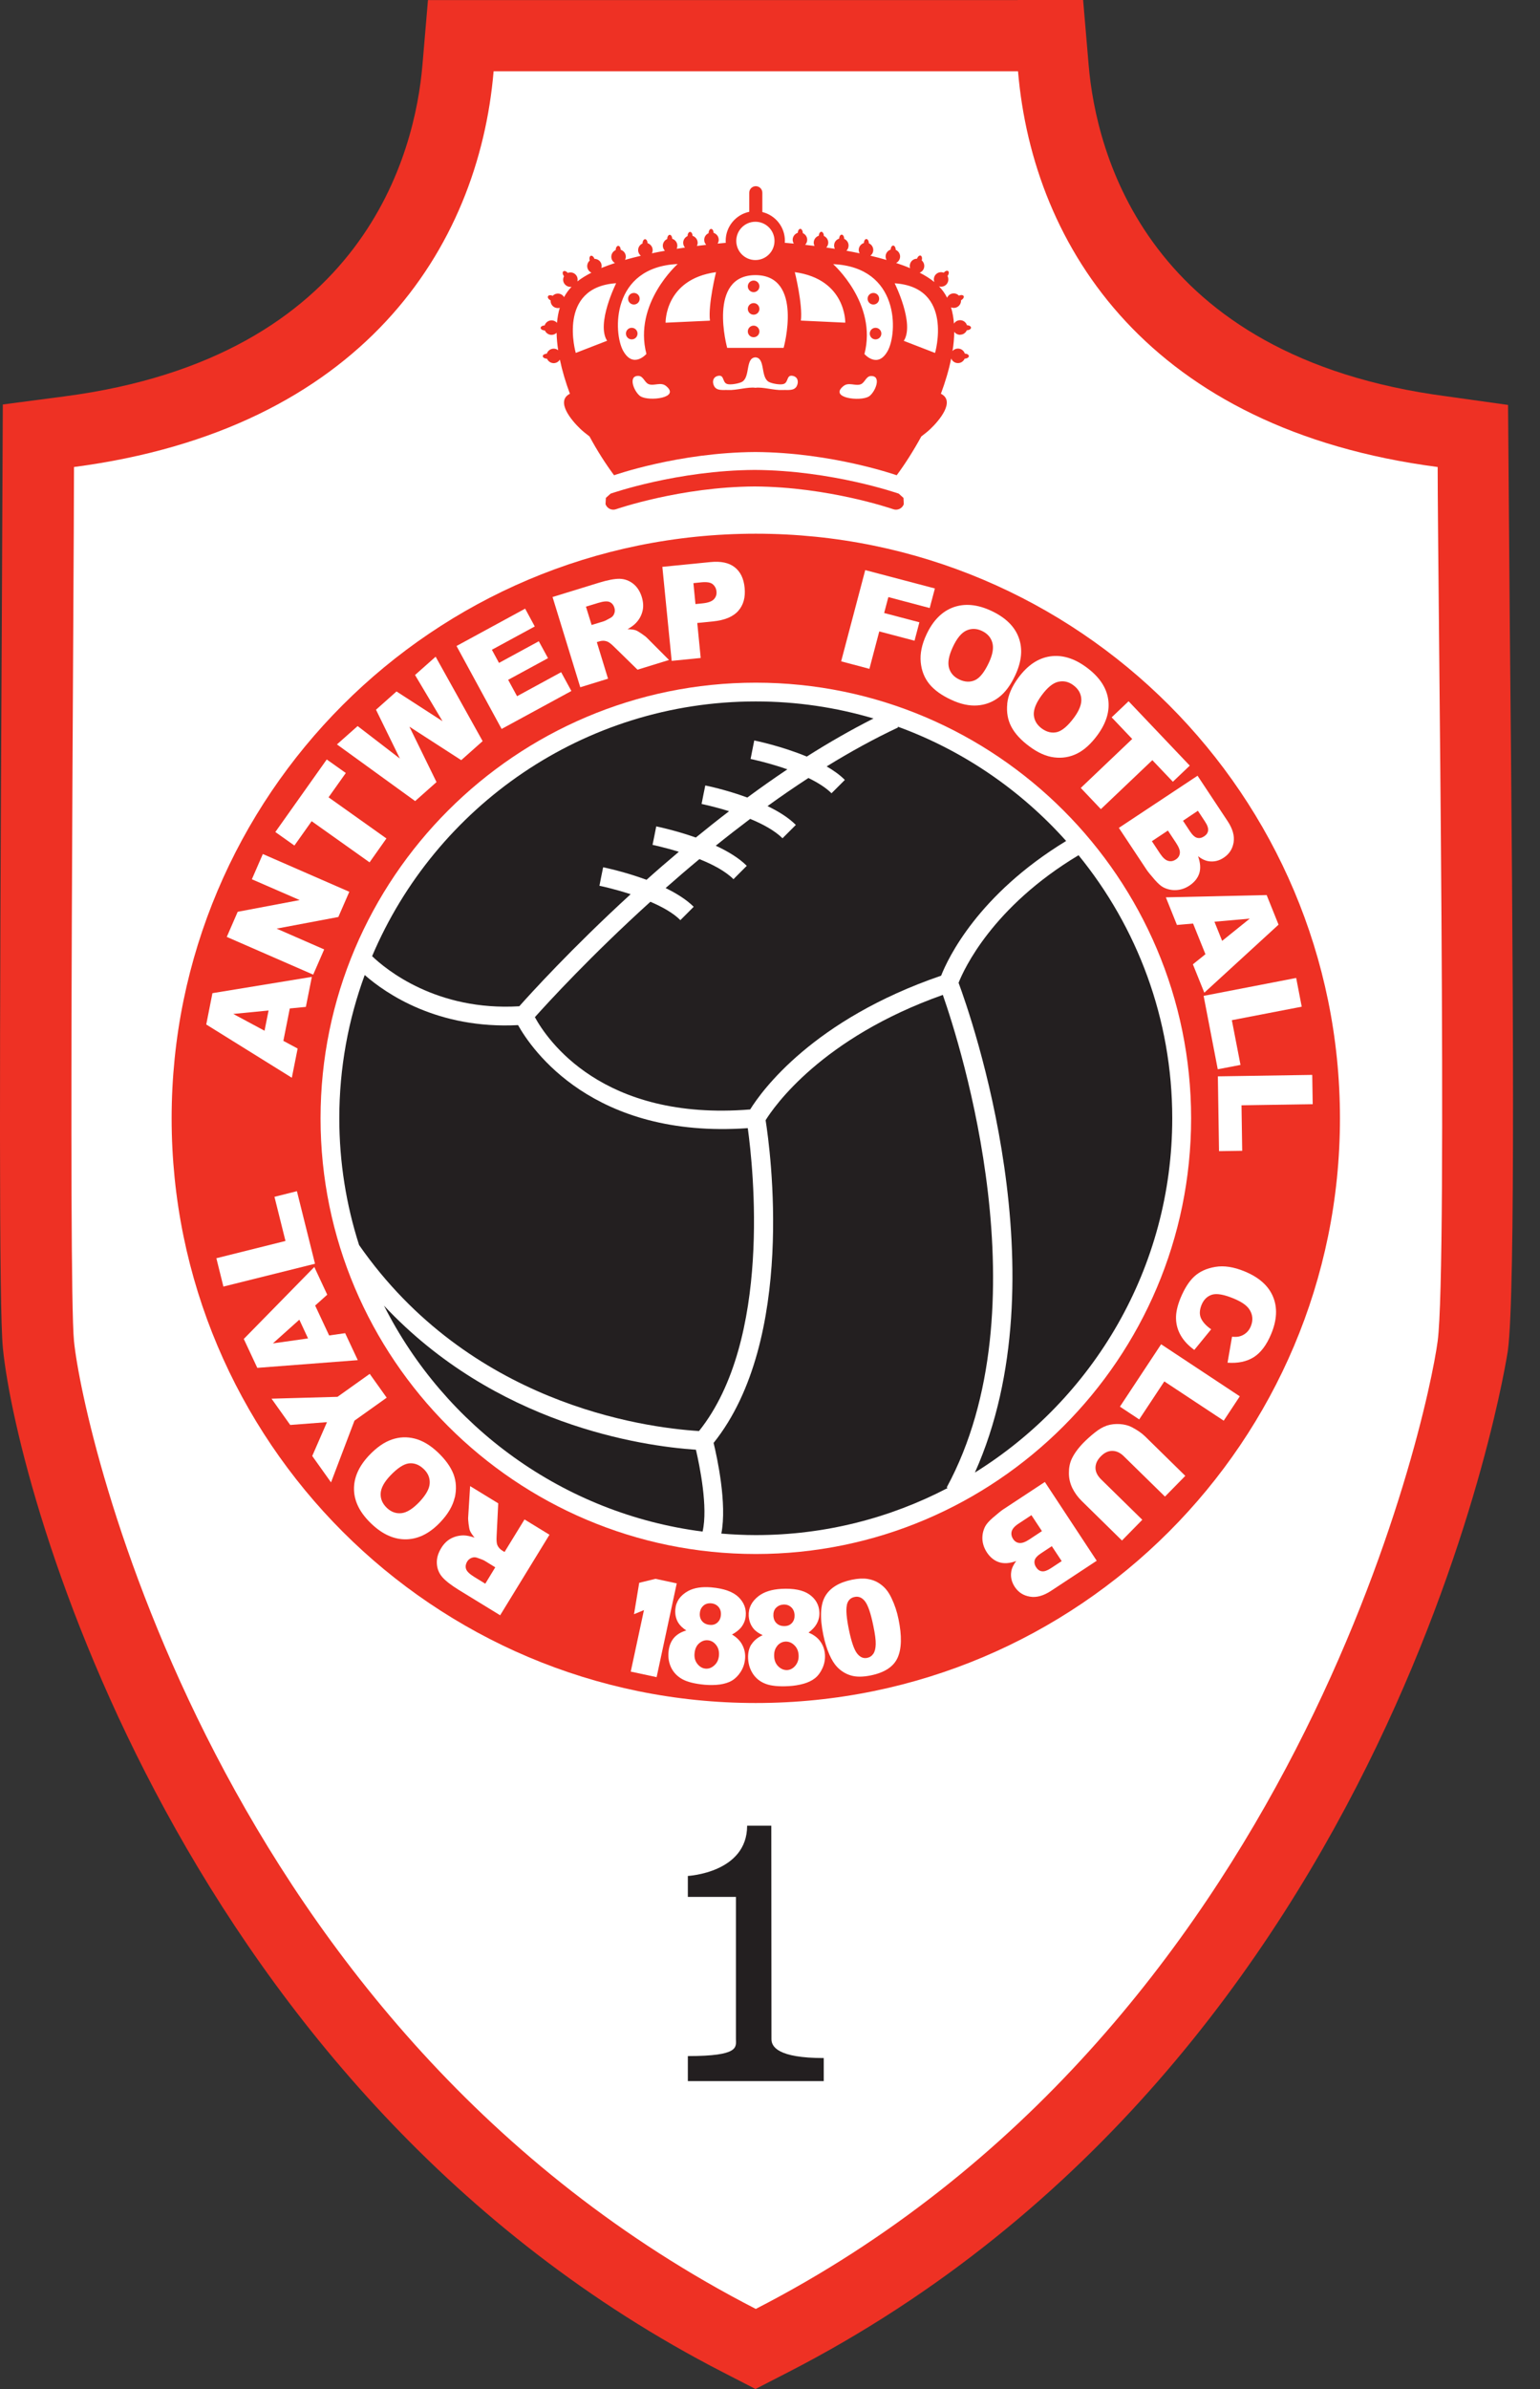 <svg width="40" height="62" viewBox="0 0 40 62" fill="none" xmlns="http://www.w3.org/2000/svg">
<rect x="0" y="0" width="40" height="62" fill="#333333" stroke="none"/>
<g id="Group 40473">
<path id="Vector" d="M26.433 0.002H11.116L10.972 1.693C10.78 3.936 9.492 9.264 1.674 10.287L0.073 10.497L0.046 16.427C-0.013 27.394 -0.028 33.946 0.075 34.986C0.449 38.764 4.719 54.346 18.779 61.566L19.623 62L20.468 61.566C36.326 53.422 39.143 35.227 39.166 35.045C39.366 33.534 39.304 25.347 39.217 16.365L39.17 10.509L37.576 10.286C29.756 9.262 28.468 3.935 28.277 1.692L28.133 0H26.435L26.433 0.002Z" fill="#EE3124"/>
<path id="Vector_2" d="M12.821 1.85C12.431 6.445 9.384 11.142 1.922 12.12C1.922 15.027 1.771 33.294 1.922 34.805C2.148 37.098 5.588 52.712 19.631 59.922C33.674 52.712 37.079 36.791 37.342 34.805C37.605 32.819 37.342 15.027 37.342 12.12C29.878 11.144 26.833 6.445 26.442 1.85H12.823H12.821Z" fill="white"/>
<g id="Group">
<path id="Vector_3" d="M34.804 29.024C34.804 37.404 28.011 44.197 19.631 44.197C11.251 44.197 4.458 37.402 4.458 29.024C4.458 20.645 11.251 13.851 19.631 13.851C28.011 13.851 34.804 20.644 34.804 29.024Z" fill="#EE3124"/>
<g id="Group_2">
<path id="Vector_4" d="M17.578 41.091L17.055 43.526L16.383 43.382L16.726 41.786L16.468 41.892L16.603 41.077L17.026 40.974L17.576 41.092L17.578 41.091Z" fill="white"/>
<path id="Vector_5" d="M18.27 41.67C18.325 41.623 18.395 41.603 18.475 41.61C18.554 41.618 18.618 41.65 18.665 41.706C18.712 41.764 18.732 41.834 18.724 41.919C18.717 41.999 18.686 42.063 18.633 42.11C18.58 42.157 18.515 42.177 18.437 42.169C18.351 42.162 18.284 42.13 18.237 42.074C18.19 42.017 18.17 41.948 18.178 41.862C18.185 41.781 18.216 41.717 18.272 41.67H18.27ZM17.496 42.517C17.42 42.611 17.376 42.73 17.364 42.873C17.35 43.018 17.374 43.155 17.433 43.279C17.494 43.404 17.59 43.504 17.719 43.577C17.85 43.65 18.044 43.699 18.302 43.723C18.439 43.735 18.57 43.733 18.694 43.717C18.817 43.7 18.923 43.667 19.01 43.617C19.096 43.565 19.172 43.491 19.238 43.389C19.303 43.287 19.341 43.176 19.352 43.053C19.364 42.927 19.341 42.809 19.285 42.698C19.23 42.587 19.139 42.494 19.013 42.42C19.118 42.362 19.197 42.3 19.25 42.235C19.32 42.145 19.361 42.045 19.37 41.935C19.387 41.747 19.323 41.585 19.18 41.446C19.036 41.308 18.802 41.225 18.477 41.196C18.231 41.175 18.03 41.206 17.872 41.291C17.669 41.404 17.558 41.562 17.541 41.765C17.531 41.89 17.553 42.002 17.611 42.104C17.654 42.178 17.725 42.248 17.825 42.314C17.683 42.356 17.573 42.423 17.497 42.516L17.496 42.517ZM18.158 42.649C18.226 42.589 18.302 42.561 18.386 42.569C18.471 42.576 18.542 42.617 18.601 42.692C18.659 42.766 18.683 42.857 18.674 42.965C18.665 43.071 18.626 43.156 18.554 43.22C18.484 43.284 18.409 43.311 18.328 43.305C18.244 43.298 18.173 43.257 18.114 43.182C18.055 43.108 18.03 43.017 18.04 42.91C18.05 42.798 18.088 42.71 18.158 42.649Z" fill="white"/>
<path id="Vector_6" d="M20.153 41.732C20.202 41.677 20.266 41.648 20.348 41.642C20.427 41.638 20.495 41.66 20.55 41.711C20.605 41.761 20.633 41.828 20.638 41.911C20.642 41.993 20.621 42.06 20.576 42.113C20.529 42.168 20.468 42.197 20.39 42.2C20.304 42.204 20.232 42.183 20.178 42.134C20.122 42.086 20.093 42.019 20.088 41.934C20.084 41.852 20.105 41.783 20.153 41.729V41.732ZM19.511 42.682C19.45 42.786 19.423 42.909 19.432 43.053C19.44 43.2 19.484 43.331 19.561 43.446C19.639 43.562 19.748 43.647 19.888 43.7C20.027 43.753 20.226 43.773 20.485 43.759C20.623 43.752 20.752 43.73 20.872 43.697C20.992 43.663 21.09 43.615 21.169 43.553C21.248 43.49 21.312 43.404 21.362 43.294C21.412 43.185 21.434 43.07 21.428 42.947C21.42 42.819 21.382 42.705 21.311 42.605C21.241 42.503 21.137 42.426 21.001 42.37C21.096 42.298 21.166 42.224 21.207 42.151C21.264 42.052 21.289 41.947 21.283 41.838C21.273 41.65 21.186 41.496 21.024 41.381C20.861 41.266 20.617 41.217 20.292 41.235C20.046 41.249 19.85 41.311 19.707 41.419C19.523 41.56 19.437 41.732 19.447 41.937C19.455 42.061 19.494 42.169 19.566 42.26C19.619 42.327 19.699 42.386 19.809 42.436C19.674 42.499 19.575 42.582 19.513 42.685L19.511 42.682ZM20.185 42.716C20.245 42.645 20.316 42.608 20.399 42.603C20.485 42.599 20.562 42.629 20.63 42.695C20.699 42.76 20.737 42.846 20.743 42.954C20.749 43.061 20.721 43.15 20.661 43.225C20.602 43.297 20.53 43.336 20.45 43.342C20.366 43.346 20.289 43.316 20.22 43.251C20.152 43.187 20.114 43.1 20.108 42.992C20.102 42.878 20.128 42.787 20.187 42.717L20.185 42.716Z" fill="white"/>
<path id="Vector_7" d="M21.994 41.66C22.02 41.539 22.087 41.467 22.196 41.445C22.302 41.422 22.393 41.461 22.469 41.56C22.545 41.659 22.617 41.867 22.682 42.186C22.728 42.403 22.749 42.564 22.746 42.672C22.743 42.778 22.723 42.862 22.684 42.919C22.644 42.977 22.591 43.012 22.524 43.026C22.422 43.047 22.334 43.006 22.258 42.906C22.182 42.805 22.113 42.602 22.05 42.297C21.988 41.994 21.97 41.783 21.996 41.66H21.994ZM21.537 42.928C21.601 43.076 21.671 43.187 21.745 43.264C21.85 43.372 21.971 43.445 22.108 43.484C22.246 43.524 22.415 43.522 22.617 43.481C22.977 43.407 23.209 43.255 23.314 43.023C23.419 42.79 23.428 42.458 23.338 42.022C23.299 41.827 23.238 41.645 23.157 41.477C23.115 41.387 23.068 41.311 23.016 41.249C22.965 41.187 22.899 41.13 22.82 41.08C22.741 41.03 22.647 40.995 22.535 40.977C22.424 40.959 22.286 40.965 22.126 40.998C21.791 41.068 21.56 41.209 21.434 41.425C21.308 41.641 21.291 41.976 21.385 42.432C21.423 42.617 21.475 42.783 21.538 42.93L21.537 42.928Z" fill="white"/>
</g>
<path id="Vector_8" d="M19.631 17.717C13.397 17.717 8.326 22.789 8.326 29.023C8.326 35.258 13.397 40.33 19.631 40.33C25.865 40.33 30.938 35.258 30.938 29.023C30.938 22.789 25.865 17.717 19.631 17.717Z" fill="white"/>
<g id="Group_3">
<path id="Vector_9" d="M18.156 37.139C20.052 34.771 19.564 30.302 19.423 29.278C15.4 29.561 13.807 27.232 13.456 26.604C11.36 26.712 10.018 25.781 9.473 25.304C9.047 26.464 8.813 27.715 8.813 29.021C8.813 30.168 8.994 31.274 9.327 32.312C12.187 36.416 16.667 37.045 18.155 37.139H18.156Z" fill="#231F20"/>
<path id="Vector_10" d="M13.488 26.115C13.764 25.804 14.844 24.613 16.38 23.207C15.942 23.064 15.578 22.989 15.57 22.988L15.617 22.748L15.666 22.508C15.704 22.516 16.223 22.622 16.793 22.833C17.06 22.593 17.342 22.35 17.632 22.106C17.253 21.989 16.955 21.928 16.949 21.926L16.998 21.686L17.045 21.447C17.081 21.454 17.544 21.55 18.074 21.736C18.354 21.507 18.641 21.279 18.937 21.053C18.544 20.93 18.229 20.866 18.223 20.865L18.27 20.625L18.319 20.385C18.357 20.392 18.857 20.494 19.411 20.698C19.751 20.447 20.097 20.203 20.451 19.966C19.951 19.791 19.503 19.698 19.496 19.697L19.543 19.457L19.591 19.217C19.636 19.226 20.301 19.363 20.955 19.635C21.522 19.275 22.103 18.942 22.688 18.646C21.718 18.359 20.693 18.204 19.631 18.204C15.159 18.204 11.31 20.933 9.665 24.815C10.019 25.154 11.333 26.244 13.486 26.115H13.488Z" fill="#231F20"/>
<path id="Vector_11" d="M23.328 18.879C22.702 19.172 22.081 19.515 21.472 19.89C21.651 19.995 21.815 20.11 21.944 20.241L21.771 20.414L21.598 20.587C21.447 20.437 21.232 20.305 20.998 20.191C20.638 20.425 20.282 20.669 19.936 20.92C20.217 21.056 20.48 21.217 20.671 21.409L20.498 21.582L20.325 21.755C20.123 21.555 19.81 21.386 19.485 21.252C19.18 21.482 18.881 21.714 18.591 21.948C18.899 22.091 19.191 22.264 19.397 22.47L19.224 22.643L19.051 22.817C18.841 22.607 18.507 22.432 18.166 22.296C17.862 22.548 17.569 22.8 17.289 23.047C17.567 23.183 17.828 23.344 18.018 23.533L17.845 23.707L17.672 23.88C17.484 23.691 17.195 23.532 16.893 23.403C15.344 24.805 14.229 26.023 13.893 26.398C14.203 26.966 15.632 29.105 19.485 28.793C19.787 28.305 21.119 26.461 24.445 25.321C24.623 24.868 25.402 23.219 27.692 21.825C26.511 20.505 25.012 19.474 23.315 18.857L23.328 18.883V18.879Z" fill="#231F20"/>
<path id="Vector_12" d="M18.076 37.624C16.654 37.528 12.87 36.972 9.974 33.885C11.559 37.021 14.626 39.284 18.249 39.748C18.395 39.121 18.173 38.04 18.076 37.624Z" fill="#231F20"/>
<path id="Vector_13" d="M28.014 22.195C25.779 23.535 25.038 25.151 24.898 25.506C25.221 26.376 27.598 33.137 25.322 38.216C28.395 36.307 30.448 32.899 30.448 29.022C30.448 26.436 29.534 24.059 28.014 22.195Z" fill="#231F20"/>
<path id="Vector_14" d="M24.59 38.602C27.12 33.933 24.949 27.134 24.489 25.82C21.34 26.935 20.103 28.721 19.886 29.072C20.005 29.819 20.683 34.767 18.535 37.447C18.627 37.827 18.888 39.024 18.736 39.8C19.031 39.824 19.329 39.839 19.63 39.839C21.428 39.839 23.122 39.396 24.615 38.617L24.588 38.602H24.59Z" fill="#231F20"/>
</g>
<g id="Group_4">
<path id="Vector_15" d="M6.871 26.75L6.059 26.314L6.976 26.225L6.871 26.75ZM7.945 26.129L8.1 25.352L5.518 25.775L5.357 26.588L7.58 27.97L7.731 27.212L7.36 27.013L7.527 26.172L7.945 26.131V26.129Z" fill="white"/>
<path id="Vector_16" d="M5.892 24.311L6.174 23.663L7.784 23.359L6.542 22.819L6.827 22.164L9.073 23.144L8.788 23.798L7.185 24.1L8.42 24.64L8.135 25.294L5.888 24.314L5.892 24.311Z" fill="white"/>
<path id="Vector_17" d="M7.152 21.592L8.487 19.71L8.982 20.061L8.534 20.692L10.037 21.76L9.599 22.38L8.095 21.312L7.647 21.944L7.152 21.593V21.592Z" fill="white"/>
<path id="Vector_18" d="M8.751 19.32L9.289 18.843L10.387 19.687L9.766 18.419L10.299 17.945L11.494 18.717L10.78 17.518L11.315 17.043L12.536 19.234L11.98 19.728L10.634 18.859L11.338 20.297L10.783 20.79L8.75 19.318L8.751 19.32Z" fill="white"/>
<path id="Vector_19" d="M11.858 16.765L13.64 15.796L13.89 16.258L12.776 16.863L12.961 17.204L13.995 16.642L14.234 17.081L13.199 17.643L13.43 18.068L14.575 17.445L14.841 17.933L13.029 18.918L11.858 16.766V16.765Z" fill="white"/>
<path id="Vector_20" d="M15.219 15.744L15.541 15.646C15.675 15.605 15.772 15.597 15.833 15.623C15.893 15.649 15.936 15.699 15.959 15.775C15.974 15.826 15.973 15.877 15.954 15.925C15.936 15.974 15.904 16.01 15.859 16.035C15.769 16.085 15.708 16.116 15.675 16.126L15.367 16.22L15.219 15.743V15.744ZM15.793 17.614L15.502 16.665L15.567 16.645C15.634 16.624 15.699 16.624 15.761 16.645C15.809 16.66 15.871 16.707 15.95 16.785L16.559 17.38L17.377 17.128L16.814 16.563C16.787 16.534 16.738 16.495 16.668 16.448C16.598 16.399 16.547 16.37 16.515 16.358C16.466 16.341 16.395 16.331 16.3 16.329C16.401 16.271 16.478 16.214 16.528 16.157C16.609 16.069 16.662 15.969 16.689 15.857C16.717 15.746 16.709 15.624 16.67 15.494C16.624 15.345 16.548 15.23 16.445 15.148C16.34 15.066 16.223 15.025 16.093 15.021C15.962 15.02 15.786 15.053 15.561 15.122L14.352 15.494L15.072 17.836L15.798 17.612L15.793 17.614Z" fill="white"/>
<path id="Vector_21" d="M18.009 15.134L18.222 15.112C18.361 15.099 18.459 15.115 18.515 15.164C18.571 15.213 18.603 15.275 18.61 15.351C18.618 15.43 18.595 15.497 18.542 15.553C18.489 15.609 18.39 15.644 18.246 15.659L18.064 15.677L18.011 15.135L18.009 15.134ZM17.446 17.151L18.2 17.076L18.111 16.168L18.522 16.127C18.825 16.096 19.043 16.005 19.177 15.852C19.311 15.699 19.365 15.5 19.341 15.254C19.318 15.015 19.232 14.838 19.083 14.721C18.934 14.604 18.724 14.56 18.453 14.587L17.204 14.711L17.446 17.149V17.151Z" fill="white"/>
<path id="Vector_22" d="M22.476 14.796L24.283 15.272L24.148 15.78L23.074 15.496L22.965 15.909L23.88 16.15L23.754 16.628L22.838 16.387L22.582 17.358L21.848 17.163L22.474 14.794L22.476 14.796Z" fill="white"/>
<path id="Vector_23" d="M25.101 16.364C25.23 16.305 25.364 16.308 25.501 16.372C25.645 16.439 25.736 16.541 25.774 16.676C25.814 16.811 25.785 16.982 25.688 17.192C25.572 17.44 25.452 17.593 25.326 17.651C25.201 17.708 25.066 17.704 24.919 17.636C24.776 17.569 24.687 17.467 24.649 17.332C24.611 17.195 24.644 17.016 24.749 16.791C24.854 16.565 24.971 16.424 25.1 16.364H25.101ZM23.915 17.186C23.936 17.406 24.011 17.595 24.138 17.751C24.265 17.907 24.454 18.044 24.703 18.159C24.949 18.275 25.177 18.323 25.385 18.308C25.593 18.293 25.78 18.222 25.944 18.097C26.11 17.971 26.251 17.78 26.372 17.52C26.538 17.163 26.568 16.838 26.46 16.547C26.353 16.255 26.114 16.024 25.745 15.851C25.385 15.684 25.057 15.654 24.761 15.761C24.466 15.869 24.233 16.105 24.064 16.466C23.942 16.726 23.894 16.966 23.915 17.184V17.186Z" fill="white"/>
<path id="Vector_24" d="M27.487 17.694C27.625 17.662 27.756 17.691 27.877 17.781C28.005 17.875 28.075 17.992 28.085 18.132C28.098 18.271 28.035 18.435 27.899 18.621C27.736 18.841 27.587 18.967 27.454 19C27.32 19.032 27.188 19 27.057 18.905C26.931 18.811 26.863 18.694 26.852 18.554C26.843 18.413 26.91 18.243 27.057 18.044C27.205 17.843 27.347 17.726 27.486 17.694H27.487ZM26.163 18.265C26.14 18.485 26.175 18.684 26.269 18.862C26.363 19.04 26.521 19.212 26.743 19.375C26.962 19.537 27.174 19.631 27.382 19.656C27.589 19.682 27.785 19.65 27.972 19.559C28.157 19.468 28.335 19.309 28.505 19.078C28.738 18.76 28.831 18.448 28.783 18.141C28.735 17.834 28.547 17.559 28.219 17.318C27.899 17.082 27.583 16.988 27.271 17.035C26.96 17.082 26.687 17.268 26.45 17.59C26.28 17.82 26.184 18.045 26.161 18.265H26.163Z" fill="white"/>
<path id="Vector_25" d="M29.313 18.198L30.903 19.87L30.464 20.288L29.931 19.728L28.594 20.999L28.072 20.449L29.408 19.178L28.874 18.617L29.313 18.2V18.198Z" fill="white"/>
<path id="Vector_26" d="M31.114 21.041L31.297 21.319C31.361 21.415 31.387 21.493 31.38 21.553C31.372 21.614 31.338 21.664 31.278 21.704C31.214 21.746 31.152 21.76 31.093 21.743C31.033 21.728 30.971 21.67 30.907 21.573L30.727 21.3L31.112 21.043L31.114 21.041ZM29.061 21.485L29.782 22.572C29.812 22.619 29.884 22.706 29.997 22.837C30.083 22.934 30.157 22.999 30.222 23.031C30.329 23.084 30.441 23.107 30.558 23.099C30.675 23.092 30.787 23.054 30.893 22.984C31.024 22.897 31.109 22.791 31.15 22.665C31.19 22.539 31.179 22.39 31.118 22.221C31.215 22.296 31.31 22.34 31.401 22.352C31.536 22.37 31.665 22.34 31.785 22.259C31.929 22.164 32.014 22.032 32.042 21.862C32.069 21.692 32.017 21.508 31.887 21.312L31.105 20.132L29.062 21.485H29.061ZM30.336 21.556L30.547 21.875C30.62 21.986 30.654 22.074 30.645 22.143C30.637 22.211 30.602 22.266 30.541 22.305C30.476 22.349 30.409 22.361 30.341 22.341C30.272 22.323 30.203 22.259 30.131 22.152L29.919 21.831L30.335 21.555L30.336 21.556Z" fill="white"/>
<path id="Vector_27" d="M31.544 23.921L32.462 23.84L31.744 24.418L31.544 23.921ZM30.985 25.028L31.281 25.763L33.209 23.997L32.9 23.229L30.282 23.288L30.57 24.005L30.989 23.968L31.31 24.764L30.982 25.028H30.985Z" fill="white"/>
<path id="Vector_28" d="M33.667 25.38L33.811 26.126L31.996 26.476L32.221 27.637L31.63 27.75L31.263 25.845L33.668 25.38H33.667Z" fill="white"/>
<path id="Vector_29" d="M34.084 27.896L34.096 28.656L32.247 28.685L32.265 29.866L31.663 29.875L31.633 27.934L34.083 27.896H34.084Z" fill="white"/>
</g>
<g id="Group_5">
<path id="Vector_30" d="M12.604 41.1L12.317 40.924C12.199 40.851 12.127 40.783 12.106 40.72C12.085 40.658 12.095 40.593 12.136 40.524C12.164 40.479 12.203 40.447 12.252 40.429C12.3 40.41 12.349 40.41 12.398 40.429C12.495 40.462 12.559 40.488 12.589 40.506L12.864 40.675L12.604 41.102V41.1ZM13.625 39.431L13.105 40.278L13.048 40.243C12.988 40.207 12.944 40.158 12.918 40.098C12.899 40.052 12.893 39.975 12.899 39.865L12.941 39.015L12.211 38.568L12.161 39.366C12.156 39.405 12.161 39.467 12.171 39.551C12.182 39.635 12.193 39.694 12.206 39.724C12.226 39.771 12.265 39.832 12.326 39.905C12.215 39.868 12.123 39.849 12.047 39.847C11.927 39.847 11.817 39.873 11.716 39.926C11.614 39.979 11.527 40.064 11.457 40.181C11.376 40.315 11.339 40.447 11.347 40.579C11.354 40.711 11.401 40.828 11.486 40.927C11.571 41.026 11.714 41.136 11.913 41.26L12.991 41.92L14.272 39.83L13.625 39.434V39.431Z" fill="white"/>
<path id="Vector_31" d="M10.428 39.27C10.287 39.285 10.162 39.24 10.051 39.136C9.936 39.027 9.881 38.903 9.887 38.761C9.893 38.622 9.975 38.467 10.133 38.3C10.322 38.101 10.484 37.995 10.621 37.978C10.757 37.963 10.885 38.01 11.002 38.121C11.116 38.228 11.169 38.353 11.161 38.496C11.154 38.637 11.064 38.796 10.896 38.976C10.724 39.156 10.568 39.255 10.428 39.27ZM11.813 38.866C11.861 38.651 11.851 38.449 11.78 38.26C11.708 38.072 11.573 37.882 11.373 37.692C11.175 37.505 10.976 37.387 10.773 37.335C10.571 37.284 10.372 37.291 10.176 37.36C9.98 37.426 9.784 37.563 9.586 37.771C9.316 38.057 9.186 38.356 9.195 38.666C9.204 38.977 9.357 39.272 9.653 39.551C9.942 39.825 10.244 39.957 10.558 39.949C10.873 39.94 11.167 39.791 11.442 39.499C11.638 39.291 11.761 39.08 11.811 38.865L11.813 38.866Z" fill="white"/>
<path id="Vector_32" d="M8.598 38.471L8.11 37.786L8.493 36.908L7.538 36.981L7.053 36.299L8.766 36.251L9.603 35.655L10.044 36.273L9.207 36.869L8.599 38.469L8.598 38.471Z" fill="white"/>
<path id="Vector_33" d="M8.001 34.735L7.088 34.864L7.775 34.249L8.001 34.735ZM8.499 33.599L8.164 32.881L6.332 34.749L6.683 35.499L9.293 35.299L8.965 34.599L8.549 34.658L8.186 33.882L8.499 33.601V33.599Z" fill="white"/>
<path id="Vector_34" d="M5.803 33.391L5.62 32.654L7.415 32.206L7.129 31.06L7.712 30.914L8.182 32.797L5.805 33.389L5.803 33.391Z" fill="white"/>
</g>
<g id="Group_6">
<path id="Vector_35" d="M31.459 34.498L31.021 35.034C30.866 34.922 30.749 34.797 30.67 34.66C30.591 34.524 30.55 34.378 30.546 34.223C30.541 34.067 30.581 33.888 30.664 33.685C30.766 33.44 30.884 33.253 31.021 33.127C31.158 33.001 31.338 32.917 31.565 32.879C31.791 32.84 32.046 32.879 32.326 32.995C32.701 33.149 32.947 33.368 33.065 33.651C33.184 33.933 33.169 34.257 33.017 34.621C32.898 34.907 32.748 35.105 32.566 35.221C32.383 35.336 32.156 35.385 31.884 35.365L32.001 34.691C32.08 34.699 32.139 34.695 32.181 34.686C32.251 34.67 32.312 34.639 32.365 34.594C32.418 34.55 32.459 34.492 32.488 34.422C32.553 34.264 32.54 34.115 32.449 33.979C32.38 33.875 32.245 33.783 32.043 33.699C31.793 33.596 31.606 33.562 31.481 33.6C31.357 33.639 31.266 33.727 31.209 33.865C31.155 33.998 31.15 34.115 31.196 34.215C31.243 34.314 31.329 34.41 31.46 34.499L31.459 34.498Z" fill="white"/>
<path id="Vector_36" d="M32.203 36.237L31.785 36.87L30.242 35.851L29.59 36.837L29.089 36.506L30.159 34.887L32.203 36.238V36.237Z" fill="white"/>
<path id="Vector_37" d="M29.671 39.441L29.142 39.98L28.101 38.958C27.997 38.857 27.915 38.744 27.855 38.623C27.795 38.5 27.764 38.371 27.764 38.235C27.762 38.099 27.785 37.98 27.83 37.877C27.894 37.734 27.999 37.589 28.143 37.441C28.227 37.356 28.324 37.268 28.435 37.18C28.546 37.09 28.652 37.03 28.754 36.996C28.855 36.963 28.966 36.951 29.086 36.958C29.206 36.966 29.311 36.993 29.401 37.04C29.545 37.116 29.659 37.195 29.745 37.28L30.787 38.302L30.259 38.84L29.191 37.794C29.095 37.699 28.995 37.654 28.889 37.654C28.783 37.654 28.684 37.701 28.591 37.797C28.5 37.889 28.454 37.989 28.454 38.094C28.454 38.199 28.505 38.299 28.602 38.395L29.669 39.441H29.671Z" fill="white"/>
<path id="Vector_38" d="M27.577 40.514L27.299 40.697C27.203 40.76 27.126 40.787 27.065 40.779C27.004 40.772 26.954 40.737 26.915 40.678C26.872 40.614 26.86 40.552 26.875 40.492C26.89 40.433 26.948 40.371 27.047 40.307L27.32 40.127L27.575 40.512L27.577 40.514ZM27.138 38.461L26.047 39.179C26.002 39.209 25.914 39.281 25.783 39.393C25.686 39.478 25.621 39.552 25.587 39.618C25.534 39.724 25.511 39.835 25.517 39.952C25.525 40.069 25.563 40.181 25.633 40.288C25.719 40.418 25.826 40.503 25.952 40.544C26.078 40.584 26.225 40.575 26.395 40.512C26.321 40.609 26.277 40.704 26.265 40.795C26.245 40.93 26.277 41.059 26.356 41.181C26.45 41.325 26.584 41.41 26.754 41.437C26.922 41.466 27.106 41.414 27.303 41.284L28.486 40.505L27.138 38.459V38.461ZM27.063 39.736L26.744 39.947C26.635 40.02 26.546 40.052 26.477 40.044C26.409 40.037 26.354 40.002 26.315 39.941C26.272 39.876 26.26 39.809 26.278 39.741C26.298 39.672 26.36 39.602 26.47 39.533L26.79 39.322L27.065 39.738L27.063 39.736Z" fill="white"/>
</g>
</g>
<path id="Vector_39" d="M17.866 54.01H21.396V53.411C20.201 53.411 20.038 53.115 20.038 52.922C20.038 52.73 20.034 47.381 20.034 47.381H19.406C19.406 48.606 17.866 48.685 17.866 48.685V49.229H19.115V52.916C19.115 53.124 19.219 53.36 17.866 53.36V54.011V54.01Z" fill="#231F20"/>
<g id="Group_7">
<g id="Group_8">
<path id="Vector_40" d="M15.86 12.812L15.842 12.819C15.842 12.819 15.857 12.814 15.86 12.812Z" fill="#EE3124"/>
<path id="Vector_41" d="M23.467 12.922L23.344 12.811C23.332 12.807 21.613 12.207 19.604 12.196C17.595 12.207 15.887 12.802 15.86 12.811L15.737 12.921L15.728 13.085C15.768 13.196 15.89 13.255 16.001 13.215C16.018 13.209 17.68 12.635 19.602 12.625C21.522 12.635 23.183 13.209 23.2 13.215C23.312 13.255 23.435 13.196 23.475 13.085L23.467 12.921V12.922Z" fill="#EE3124"/>
</g>
<path id="Vector_42" d="M19.725 7.432C19.725 7.515 19.658 7.582 19.575 7.582C19.491 7.582 19.424 7.515 19.424 7.432C19.424 7.348 19.491 7.281 19.575 7.281C19.658 7.281 19.725 7.348 19.725 7.432Z" fill="#EE3124"/>
<path id="Vector_43" d="M19.725 8.017C19.725 8.1 19.658 8.167 19.575 8.167C19.491 8.167 19.424 8.1 19.424 8.017C19.424 7.933 19.491 7.866 19.575 7.866C19.658 7.866 19.725 7.933 19.725 8.017Z" fill="#EE3124"/>
<path id="Vector_44" d="M22.591 8.657C22.591 8.741 22.658 8.808 22.741 8.808C22.825 8.808 22.892 8.741 22.892 8.657C22.892 8.574 22.825 8.507 22.741 8.507C22.658 8.507 22.591 8.574 22.591 8.657Z" fill="#EE3124"/>
<path id="Vector_45" d="M16.559 8.657C16.559 8.741 16.492 8.808 16.408 8.808C16.325 8.808 16.258 8.741 16.258 8.657C16.258 8.574 16.325 8.507 16.408 8.507C16.492 8.507 16.559 8.574 16.559 8.657Z" fill="#EE3124"/>
<path id="Vector_46" d="M22.535 7.753C22.535 7.836 22.602 7.903 22.685 7.903C22.769 7.903 22.835 7.836 22.835 7.753C22.835 7.669 22.769 7.603 22.685 7.603C22.602 7.603 22.535 7.669 22.535 7.753Z" fill="#EE3124"/>
<path id="Vector_47" d="M16.615 7.753C16.615 7.836 16.548 7.903 16.465 7.903C16.381 7.903 16.314 7.836 16.314 7.753C16.314 7.669 16.381 7.603 16.465 7.603C16.548 7.603 16.615 7.669 16.615 7.753Z" fill="#EE3124"/>
<path id="Vector_48" d="M19.725 8.602C19.725 8.685 19.658 8.752 19.575 8.752C19.491 8.752 19.424 8.685 19.424 8.602C19.424 8.518 19.491 8.451 19.575 8.451C19.658 8.451 19.725 8.52 19.725 8.602Z" fill="#EE3124"/>
<path id="Vector_49" d="M24.94 8.686C25.018 8.686 25.083 8.638 25.112 8.571C25.173 8.569 25.223 8.539 25.221 8.504C25.221 8.469 25.174 8.442 25.116 8.44C25.091 8.364 25.019 8.308 24.936 8.31C24.869 8.31 24.811 8.346 24.778 8.399C24.767 8.251 24.743 8.109 24.702 7.977C24.75 7.997 24.807 7.997 24.858 7.971C24.927 7.936 24.965 7.865 24.962 7.792C25.015 7.763 25.045 7.716 25.03 7.684C25.013 7.654 24.962 7.649 24.907 7.672C24.851 7.614 24.763 7.596 24.687 7.634C24.647 7.654 24.617 7.689 24.6 7.727C24.546 7.619 24.476 7.52 24.39 7.432C24.462 7.453 24.544 7.432 24.593 7.368C24.64 7.307 24.644 7.227 24.611 7.163C24.647 7.115 24.655 7.058 24.628 7.036C24.6 7.014 24.55 7.033 24.512 7.077C24.436 7.048 24.349 7.069 24.296 7.134C24.254 7.189 24.246 7.259 24.269 7.32C24.161 7.232 24.032 7.151 23.888 7.077C23.939 7.057 23.982 7.014 23.999 6.957C24.021 6.882 23.996 6.806 23.941 6.758C23.958 6.698 23.944 6.644 23.911 6.633C23.877 6.623 23.838 6.659 23.818 6.714C23.738 6.714 23.663 6.765 23.639 6.846C23.627 6.885 23.628 6.925 23.639 6.96C23.525 6.911 23.402 6.866 23.276 6.825C23.337 6.793 23.379 6.73 23.379 6.657C23.379 6.58 23.332 6.513 23.265 6.484C23.265 6.424 23.235 6.373 23.2 6.373C23.165 6.373 23.136 6.419 23.135 6.477C23.059 6.501 23.003 6.571 23.003 6.656C23.003 6.688 23.012 6.718 23.025 6.746C22.89 6.706 22.749 6.67 22.608 6.636C22.653 6.601 22.682 6.548 22.682 6.487C22.682 6.41 22.635 6.343 22.568 6.314C22.568 6.254 22.538 6.203 22.503 6.203C22.468 6.203 22.441 6.249 22.438 6.307C22.362 6.331 22.305 6.401 22.305 6.486C22.305 6.518 22.314 6.547 22.328 6.574C22.214 6.55 22.099 6.528 21.985 6.507C22.02 6.474 22.041 6.425 22.041 6.372C22.041 6.295 21.994 6.228 21.927 6.199C21.927 6.138 21.897 6.09 21.862 6.09C21.827 6.09 21.798 6.135 21.797 6.193C21.719 6.217 21.665 6.287 21.665 6.372C21.665 6.402 21.672 6.431 21.684 6.457C21.61 6.445 21.537 6.434 21.462 6.424C21.493 6.39 21.513 6.346 21.513 6.298C21.513 6.22 21.466 6.153 21.399 6.124C21.399 6.064 21.368 6.015 21.334 6.015C21.299 6.015 21.27 6.061 21.268 6.118C21.191 6.143 21.136 6.213 21.136 6.298C21.136 6.328 21.144 6.357 21.157 6.383C21.074 6.372 20.992 6.363 20.913 6.354C20.946 6.32 20.966 6.273 20.966 6.223C20.966 6.146 20.919 6.079 20.852 6.05C20.852 5.989 20.822 5.939 20.787 5.939C20.752 5.939 20.724 5.985 20.721 6.042C20.645 6.067 20.589 6.137 20.589 6.222C20.589 6.258 20.6 6.293 20.618 6.322C20.536 6.314 20.459 6.307 20.384 6.301C20.384 6.284 20.387 6.266 20.387 6.249C20.387 5.888 20.138 5.585 19.801 5.503V5.002C19.801 4.908 19.725 4.832 19.631 4.832C19.537 4.832 19.461 4.908 19.461 5.002V5.497C19.112 5.57 18.849 5.88 18.849 6.25C18.849 6.269 18.849 6.285 18.852 6.302C18.785 6.308 18.714 6.314 18.639 6.322C18.657 6.293 18.668 6.26 18.668 6.223C18.668 6.138 18.612 6.068 18.536 6.044C18.533 5.986 18.506 5.941 18.471 5.941C18.436 5.941 18.405 5.989 18.405 6.052C18.339 6.08 18.291 6.147 18.291 6.225C18.291 6.275 18.311 6.32 18.343 6.354C18.264 6.363 18.184 6.372 18.102 6.383C18.114 6.358 18.121 6.329 18.121 6.301C18.121 6.216 18.065 6.146 17.989 6.121C17.986 6.064 17.959 6.018 17.924 6.018C17.889 6.018 17.859 6.067 17.859 6.127C17.792 6.156 17.745 6.223 17.745 6.301C17.745 6.348 17.763 6.392 17.792 6.425C17.721 6.436 17.648 6.446 17.575 6.457C17.587 6.433 17.593 6.405 17.593 6.377C17.593 6.291 17.537 6.222 17.461 6.197C17.458 6.14 17.43 6.094 17.395 6.094C17.361 6.094 17.33 6.143 17.33 6.203C17.263 6.232 17.216 6.299 17.216 6.377C17.216 6.428 17.238 6.474 17.27 6.509C17.157 6.528 17.045 6.55 16.932 6.574C16.945 6.548 16.952 6.521 16.952 6.49C16.952 6.405 16.896 6.336 16.82 6.311C16.817 6.254 16.79 6.208 16.755 6.208C16.72 6.208 16.689 6.257 16.689 6.319C16.622 6.348 16.575 6.414 16.575 6.492C16.575 6.551 16.603 6.603 16.645 6.638C16.506 6.671 16.369 6.706 16.235 6.744C16.247 6.72 16.255 6.691 16.255 6.662C16.255 6.577 16.199 6.507 16.123 6.483C16.12 6.425 16.093 6.38 16.058 6.38C16.023 6.38 15.992 6.428 15.992 6.49C15.925 6.519 15.878 6.586 15.878 6.664C15.878 6.733 15.916 6.794 15.973 6.826C15.85 6.867 15.733 6.91 15.62 6.955C15.629 6.922 15.629 6.885 15.62 6.85C15.596 6.77 15.521 6.718 15.441 6.718C15.421 6.664 15.382 6.629 15.348 6.638C15.313 6.648 15.301 6.703 15.318 6.762C15.263 6.809 15.238 6.887 15.26 6.961C15.277 7.014 15.313 7.054 15.361 7.077C15.224 7.146 15.102 7.221 14.998 7.303C15.011 7.248 15.001 7.188 14.963 7.14C14.911 7.074 14.823 7.054 14.748 7.083C14.71 7.039 14.66 7.02 14.633 7.042C14.604 7.064 14.612 7.121 14.65 7.169C14.615 7.233 14.619 7.315 14.668 7.374C14.712 7.429 14.78 7.453 14.846 7.443C14.768 7.523 14.704 7.613 14.651 7.711C14.633 7.681 14.607 7.655 14.575 7.639C14.499 7.601 14.411 7.619 14.355 7.677C14.302 7.652 14.249 7.657 14.234 7.689C14.217 7.721 14.247 7.768 14.302 7.796C14.297 7.869 14.335 7.941 14.405 7.976C14.448 7.997 14.495 8 14.539 7.989C14.502 8.111 14.48 8.241 14.467 8.378C14.434 8.34 14.384 8.314 14.328 8.314C14.243 8.314 14.171 8.369 14.147 8.445C14.089 8.448 14.044 8.475 14.042 8.509C14.042 8.545 14.091 8.574 14.152 8.576C14.181 8.642 14.246 8.689 14.323 8.691C14.375 8.691 14.424 8.671 14.457 8.636C14.46 8.782 14.474 8.934 14.498 9.089C14.466 9.065 14.428 9.049 14.384 9.048C14.299 9.048 14.228 9.103 14.203 9.178C14.146 9.182 14.098 9.209 14.098 9.242C14.098 9.279 14.147 9.308 14.208 9.309C14.237 9.376 14.302 9.423 14.379 9.425C14.448 9.425 14.508 9.388 14.542 9.333C14.603 9.623 14.692 9.923 14.803 10.219C14.42 10.412 14.847 10.916 15.078 11.134C15.145 11.198 15.227 11.262 15.312 11.327C15.515 11.703 15.736 12.047 15.95 12.334C15.95 12.334 17.625 11.742 19.62 11.731C21.616 11.742 23.291 12.334 23.291 12.334C23.505 12.046 23.725 11.701 23.93 11.327C24.015 11.262 24.097 11.198 24.164 11.134C24.395 10.916 24.822 10.41 24.439 10.219C24.553 9.912 24.646 9.602 24.706 9.303C24.734 9.374 24.804 9.425 24.884 9.423C24.962 9.423 25.027 9.374 25.056 9.308C25.116 9.306 25.167 9.276 25.165 9.241C25.165 9.206 25.118 9.178 25.06 9.177C25.036 9.101 24.965 9.045 24.88 9.046C24.823 9.046 24.775 9.072 24.741 9.11C24.769 8.939 24.784 8.771 24.785 8.611C24.82 8.659 24.877 8.689 24.94 8.689V8.686ZM19.62 5.755C19.894 5.755 20.117 5.977 20.117 6.252C20.117 6.527 19.895 6.749 19.62 6.749C19.346 6.749 19.124 6.527 19.124 6.252C19.124 5.977 19.346 5.755 19.62 5.755ZM19.62 7.14C20.878 7.14 20.354 9.028 20.354 9.028H18.888C18.888 9.028 18.364 7.142 19.622 7.14H19.62ZM15.768 8.844L14.955 9.159C14.955 9.159 14.457 7.455 16.004 7.35C16.004 7.35 15.48 8.398 15.769 8.844H15.768ZM16.187 9.107C15.924 8.635 15.872 6.931 17.602 6.852C17.602 6.852 16.448 7.874 16.79 9.185C16.79 9.185 16.449 9.578 16.187 9.106V9.107ZM16.641 10.289C16.472 10.182 16.293 9.74 16.589 9.756C16.711 9.762 16.744 9.93 16.849 9.97C16.987 10.023 17.16 9.907 17.297 10.015C17.687 10.328 16.855 10.422 16.641 10.287V10.289ZM17.288 8.374C17.288 8.374 17.262 7.247 18.598 7.063C18.598 7.063 18.389 7.903 18.44 8.322L17.286 8.375L17.288 8.374ZM20.697 10.017C20.626 10.153 20.46 10.114 20.328 10.122C20.109 10.134 19.809 10.037 19.622 10.064C19.434 10.035 19.133 10.132 18.914 10.122C18.784 10.114 18.616 10.153 18.547 10.017C18.492 9.91 18.518 9.781 18.653 9.754C18.82 9.722 18.755 9.92 18.885 9.965C18.973 9.996 19.207 9.951 19.28 9.906C19.49 9.774 19.358 9.288 19.62 9.274C19.883 9.288 19.751 9.774 19.961 9.906C20.035 9.953 20.267 9.996 20.355 9.965C20.486 9.92 20.422 9.722 20.589 9.754C20.724 9.78 20.75 9.91 20.696 10.017H20.697ZM20.644 7.063C21.982 7.247 21.955 8.374 21.955 8.374L20.802 8.32C20.854 7.901 20.644 7.061 20.644 7.061V7.063ZM22.565 10.29C22.351 10.425 21.519 10.331 21.909 10.018C22.046 9.909 22.219 10.026 22.357 9.973C22.462 9.933 22.495 9.765 22.617 9.759C22.913 9.743 22.734 10.184 22.565 10.292V10.29ZM23.056 9.109C22.793 9.581 22.453 9.188 22.453 9.188C22.793 7.877 21.64 6.855 21.64 6.855C23.37 6.934 23.318 8.638 23.056 9.11V9.109ZM24.287 9.16L23.475 8.846C23.763 8.401 23.238 7.352 23.238 7.352C24.784 7.456 24.287 9.16 24.287 9.16Z" fill="#EE3124"/>
</g>
</g>
</svg>
